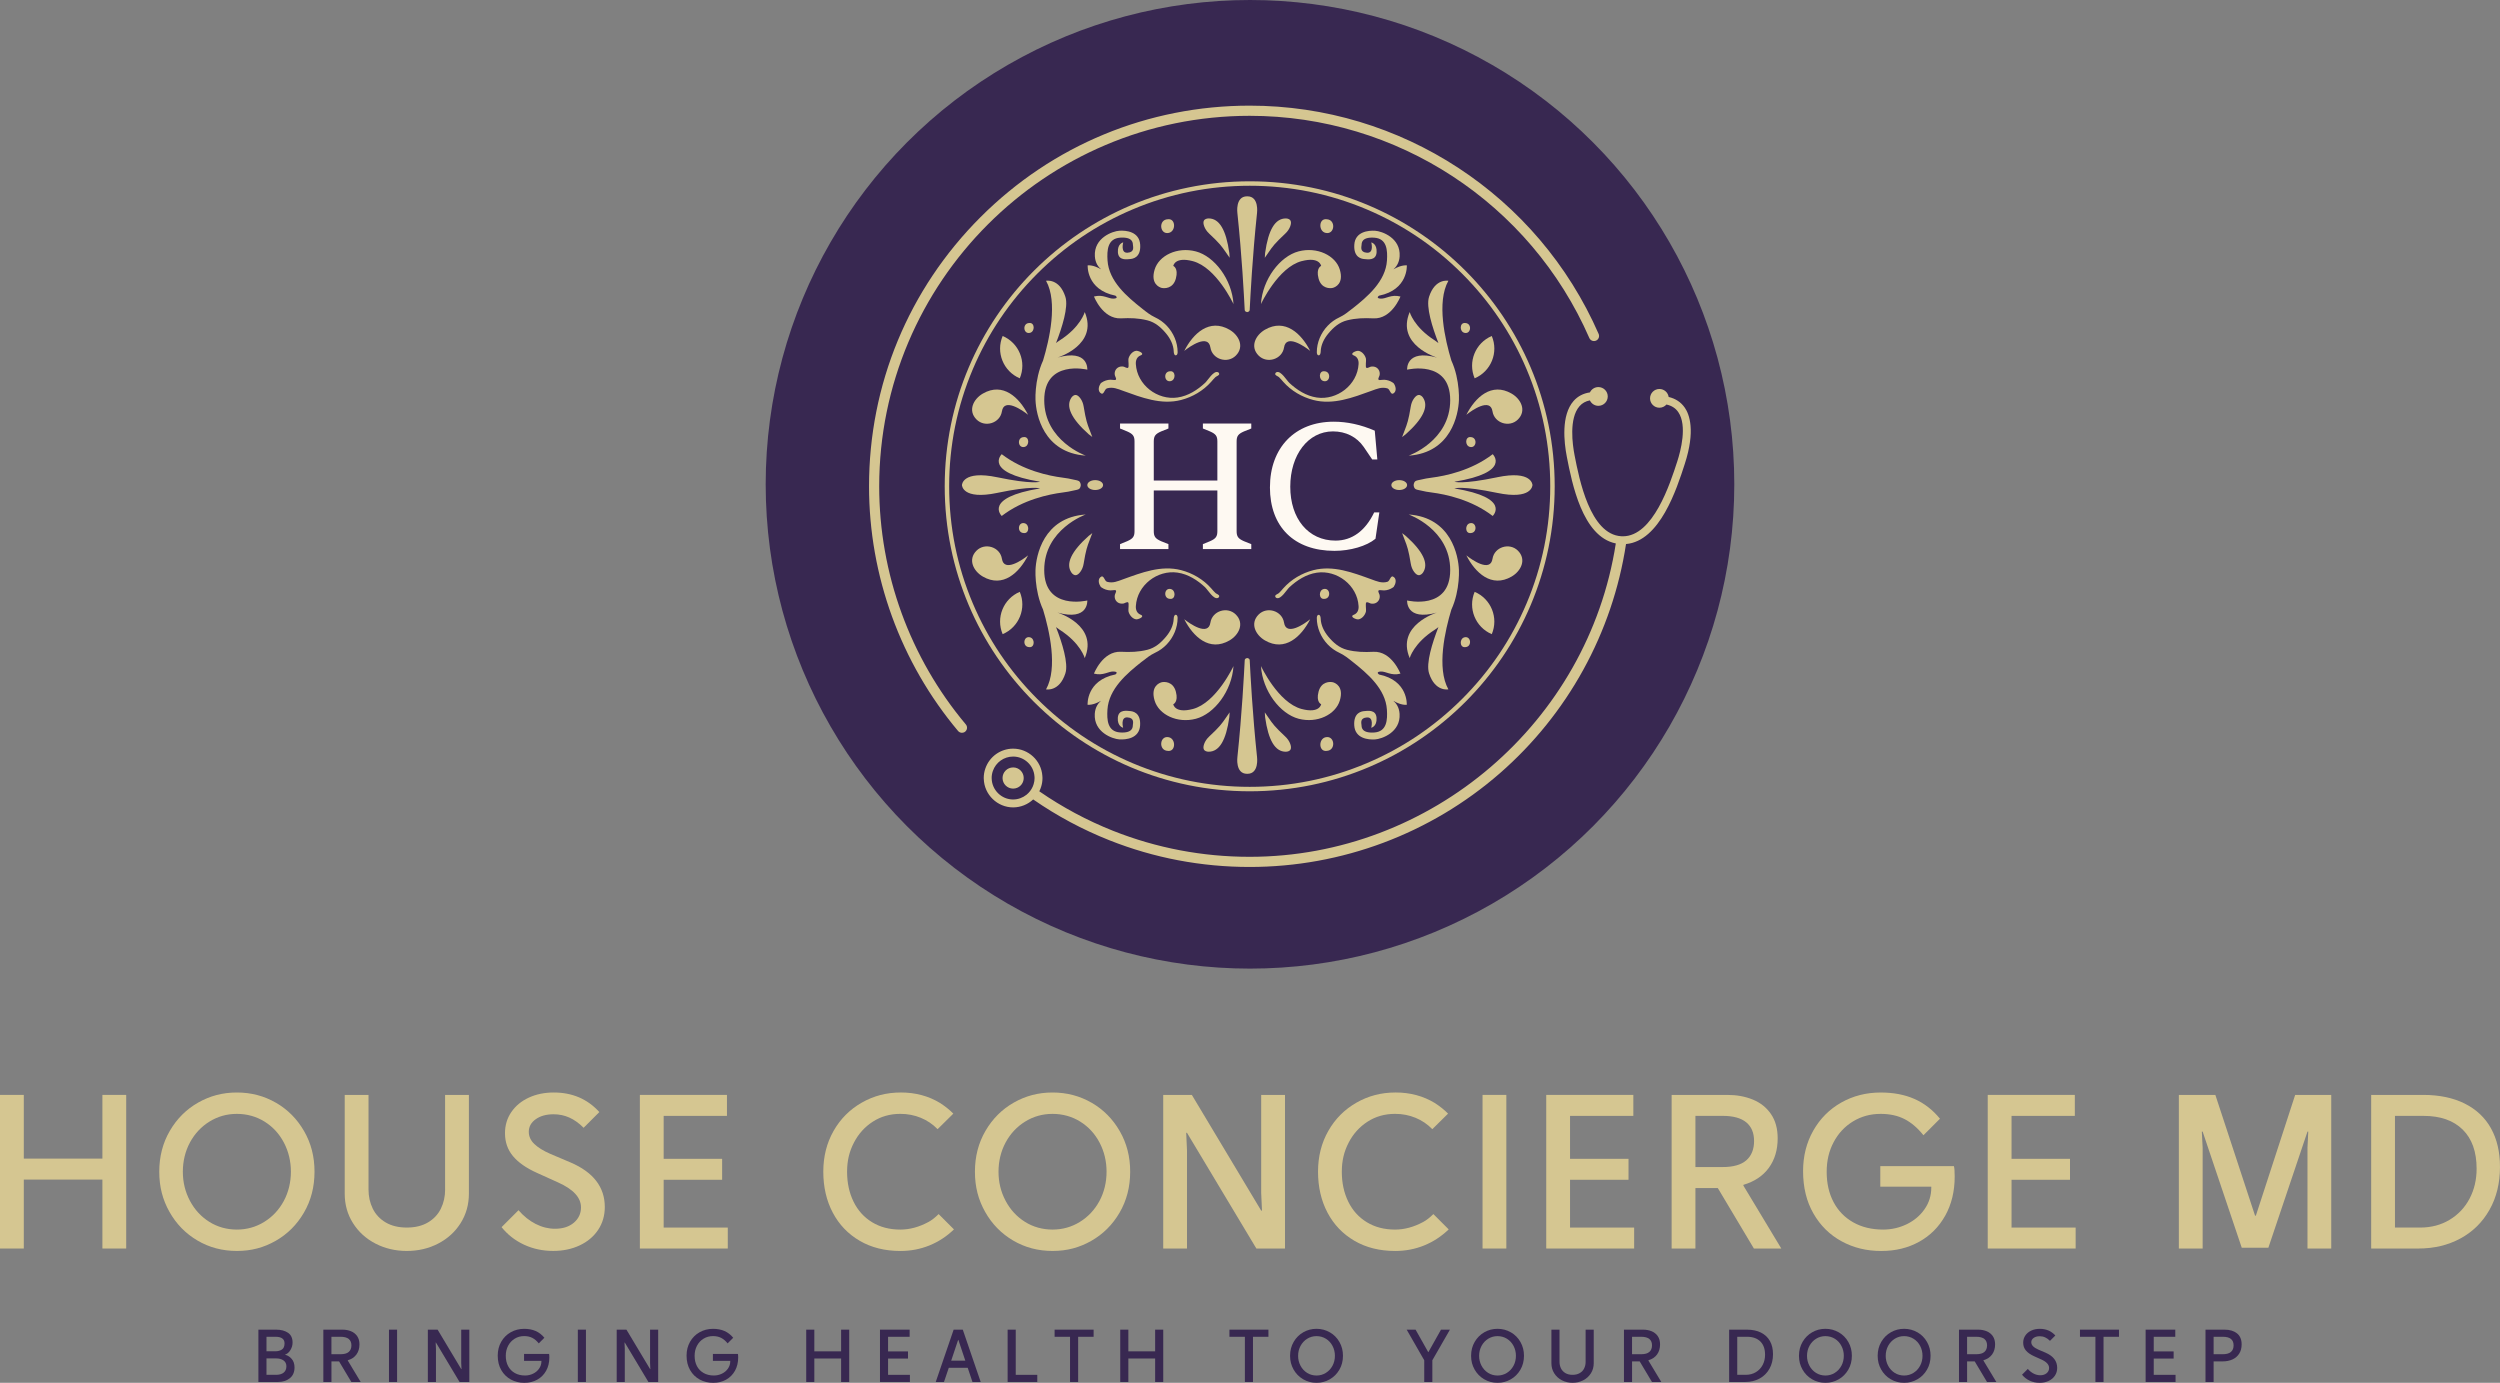 <svg xmlns="http://www.w3.org/2000/svg" id="Layer_2" data-name="Layer 2" viewBox="0 0 1381.51 764.14"><rect x="0" y="0" width="1381.51" height="764.14" fill="#808080" stroke="none"/><defs><style>      .cls-1 {        fill: #382851;      }      .cls-1, .cls-2, .cls-3 {        stroke-width: 0px;      }      .cls-2 {        fill: #d5c691;      }      .cls-3 {        fill: #fef9f2;      }    </style></defs><g id="artwork"><g><g><polygon class="cls-2" points="56.59 640.25 13.15 640.25 13.15 605.05 0 605.05 0 689.94 13.15 689.94 13.15 651.84 56.59 651.84 56.59 689.94 69.74 689.94 69.74 605.05 56.59 605.05 56.59 640.25"></polygon><path class="cls-2" d="M152.51,609.4c-6.54-3.79-13.74-5.68-21.61-5.68s-14.85,1.86-21.39,5.57c-6.54,3.71-11.75,8.91-15.65,15.6-3.9,6.68-5.85,14.22-5.85,22.61s1.87,15.49,5.63,22.17c3.75,6.68,8.89,11.96,15.43,15.82,6.53,3.86,13.81,5.79,21.84,5.79s14.85-1.86,21.39-5.57c6.53-3.71,11.75-8.91,15.65-15.6,3.9-6.68,5.85-14.22,5.85-22.62s-1.91-15.71-5.74-22.39c-3.83-6.68-9.01-11.92-15.54-15.71ZM156.8,663.71c-2.64,4.87-6.24,8.71-10.81,11.53-4.57,2.82-9.6,4.23-15.1,4.23s-10.73-1.43-15.26-4.29c-4.53-2.86-8.1-6.74-10.69-11.64-2.6-4.9-3.9-10.25-3.9-16.04s1.32-11.34,3.95-16.21c2.64-4.86,6.24-8.71,10.81-11.53,4.57-2.82,9.6-4.23,15.1-4.23s10.75,1.43,15.32,4.29c4.57,2.86,8.13,6.74,10.69,11.64,2.56,4.9,3.84,10.25,3.84,16.04s-1.32,11.35-3.95,16.21Z"></path><path class="cls-2" d="M245.98,657.3c0,3.86-.78,7.39-2.34,10.58-1.56,3.19-3.94,5.74-7.13,7.63-3.19,1.89-7.09,2.84-11.7,2.84s-8.5-.95-11.7-2.84c-3.19-1.89-5.57-4.44-7.13-7.63-1.56-3.19-2.34-6.72-2.34-10.58v-52.25h-13.15v54.59c0,6.02,1.52,11.44,4.57,16.26,3.04,4.83,7.19,8.6,12.42,11.31,5.24,2.71,11.01,4.07,17.32,4.07s12.09-1.35,17.32-4.07c5.24-2.71,9.38-6.48,12.42-11.31,3.04-4.83,4.57-10.25,4.57-16.26v-54.59h-13.15v52.25Z"></path><path class="cls-2" d="M315.27,642.37l-11.03-4.68c-3.94-1.71-6.93-3.55-8.97-5.51-2.04-1.97-3.06-4.21-3.06-6.74,0-2.82,1.28-5.14,3.84-6.96,2.56-1.82,5.85-2.73,9.86-2.73,3.12,0,6.03.61,8.75,1.84,2.71,1.22,5.33,3.1,7.85,5.63l8.69-8.69c-6.54-7.2-14.93-10.81-25.18-10.81-5.12,0-9.73.95-13.81,2.84-4.09,1.89-7.3,4.55-9.64,7.96-2.34,3.42-3.51,7.32-3.51,11.7,0,4.9,1.47,9.12,4.4,12.64,2.93,3.53,7.37,6.63,13.31,9.3l11.59,5.24c8.47,3.79,12.7,8.39,12.7,13.81,0,3.42-1.32,6.24-3.95,8.47-2.64,2.23-6.11,3.34-10.42,3.34-3.64,0-7.2-.89-10.69-2.67-3.49-1.78-6.65-4.31-9.47-7.58l-9.36,9.36c3.34,4.16,7.48,7.39,12.42,9.69,4.94,2.3,10.31,3.45,16.1,3.45,5.42,0,10.3-1.02,14.65-3.06,4.34-2.04,7.74-4.9,10.19-8.58,2.45-3.68,3.68-7.89,3.68-12.64,0-10.99-6.31-19.2-18.94-24.62Z"></path><polygon class="cls-2" points="366.74 651.95 399.05 651.95 399.05 640.37 366.74 640.37 366.74 616.64 401.72 616.64 401.72 605.05 353.59 605.05 353.59 689.94 402.17 689.94 402.17 678.36 366.74 678.36 366.74 651.95"></polygon><path class="cls-2" d="M513.12,675.24c-5.2,2.82-10.4,4.23-15.6,4.23-5.94,0-11.14-1.35-15.6-4.07-4.46-2.71-7.87-6.5-10.25-11.36-2.38-4.86-3.57-10.38-3.57-16.54s1.26-11.23,3.79-16.1c2.52-4.86,6.02-8.73,10.47-11.59,4.46-2.86,9.51-4.29,15.15-4.29,4.01,0,7.78.72,11.31,2.17,3.53,1.45,6.63,3.55,9.3,6.29l8.69-8.58c-1.93-2-4.38-3.97-7.35-5.9-6.39-3.86-13.59-5.79-21.61-5.79s-15.1,1.88-21.67,5.63c-6.57,3.75-11.75,8.95-15.54,15.6-3.79,6.65-5.68,14.17-5.68,22.56s1.74,16.01,5.24,22.62c3.49,6.61,8.45,11.79,14.87,15.54,6.42,3.75,13.94,5.63,22.56,5.63,5.64,0,10.97-1.02,15.99-3.06s9.52-4.99,13.54-8.86l-8.47-8.47c-1.93,1.93-3.79,3.38-5.57,4.34Z"></path><path class="cls-2" d="M603.25,609.4c-6.54-3.79-13.74-5.68-21.61-5.68s-14.86,1.86-21.39,5.57c-6.54,3.71-11.75,8.91-15.65,15.6-3.9,6.68-5.85,14.22-5.85,22.61s1.87,15.49,5.63,22.17c3.75,6.68,8.89,11.96,15.43,15.82,6.53,3.86,13.81,5.79,21.84,5.79s14.85-1.86,21.39-5.57c6.53-3.71,11.75-8.91,15.65-15.6,3.9-6.68,5.85-14.22,5.85-22.62s-1.91-15.71-5.74-22.39c-3.83-6.68-9.01-11.92-15.54-15.71ZM607.54,663.71c-2.64,4.87-6.24,8.71-10.81,11.53-4.57,2.82-9.6,4.23-15.1,4.23s-10.73-1.43-15.26-4.29c-4.53-2.86-8.1-6.74-10.69-11.64-2.6-4.9-3.9-10.25-3.9-16.04s1.32-11.34,3.95-16.21c2.64-4.86,6.24-8.71,10.81-11.53,4.57-2.82,9.6-4.23,15.1-4.23s10.75,1.43,15.32,4.29c4.57,2.86,8.13,6.74,10.69,11.64,2.56,4.9,3.84,10.25,3.84,16.04s-1.32,11.35-3.95,16.21Z"></path><polygon class="cls-2" points="696.94 659.19 697.38 669 696.94 669 658.62 605.05 642.8 605.05 642.8 689.94 655.94 689.94 655.94 635.8 655.5 626 655.94 626 694.27 689.94 710.09 689.94 710.09 605.05 696.94 605.05 696.94 659.19"></polygon><path class="cls-2" d="M786.51,675.24c-5.2,2.82-10.4,4.23-15.6,4.23-5.94,0-11.14-1.35-15.6-4.07-4.46-2.71-7.87-6.5-10.25-11.36-2.38-4.86-3.57-10.38-3.57-16.54s1.26-11.23,3.79-16.1c2.52-4.86,6.02-8.73,10.47-11.59,4.46-2.86,9.51-4.29,15.15-4.29,4.01,0,7.78.72,11.31,2.17,3.53,1.45,6.63,3.55,9.3,6.29l8.69-8.58c-1.93-2-4.38-3.97-7.35-5.9-6.39-3.86-13.59-5.79-21.61-5.79s-15.1,1.88-21.67,5.63c-6.57,3.75-11.75,8.95-15.54,15.6-3.79,6.65-5.68,14.17-5.68,22.56s1.74,16.01,5.24,22.62c3.49,6.61,8.45,11.79,14.87,15.54,6.42,3.75,13.94,5.63,22.56,5.63,5.64,0,10.97-1.02,15.99-3.06,5.01-2.04,9.52-4.99,13.54-8.86l-8.47-8.47c-1.93,1.93-3.79,3.38-5.57,4.34Z"></path><rect class="cls-2" x="819.26" y="605.05" width="13.15" height="84.89"></rect><polygon class="cls-2" points="867.61 651.95 899.92 651.95 899.92 640.37 867.61 640.37 867.61 616.64 902.59 616.64 902.59 605.05 854.46 605.05 854.46 689.94 903.04 689.94 903.04 678.36 867.61 678.36 867.61 651.95"></polygon><path class="cls-2" d="M963.41,654.74c6.09-1.78,10.77-4.9,14.04-9.36,3.27-4.46,4.9-9.92,4.9-16.38,0-5.35-1.25-9.82-3.73-13.42-2.49-3.6-5.83-6.26-10.03-7.96-4.2-1.71-8.82-2.56-13.87-2.56h-30.97v84.89h13.15v-33.42h12.37l19.94,33.42h15.15l-20.94-34.76v-.45ZM936.9,644.93v-28.3h15.04c5.79,0,10.14,1.19,13.03,3.56,2.9,2.38,4.34,5.83,4.34,10.36s-1.43,8.15-4.29,10.64c-2.86,2.49-7.22,3.73-13.09,3.73h-15.04Z"></path><path class="cls-2" d="M1039.06,644.38v11.36h28.18v.45c0,4.46-1.24,8.47-3.73,12.03-2.49,3.56-5.78,6.33-9.86,8.3-4.09,1.97-8.43,2.95-13.03,2.95-6.31,0-11.83-1.34-16.54-4.01-4.72-2.67-8.34-6.41-10.86-11.2-2.53-4.79-3.79-10.34-3.79-16.65s1.28-11.57,3.84-16.43c2.56-4.86,6.13-8.69,10.69-11.47,4.57-2.79,9.67-4.18,15.32-4.18,5.05,0,9.45.97,13.2,2.9,3.75,1.93,7.22,4.9,10.42,8.91l9.14-9.13c-4.01-4.9-8.71-8.54-14.09-10.92-5.39-2.38-11.61-3.56-18.66-3.56-8.02,0-15.3,1.86-21.84,5.57-6.54,3.71-11.68,8.88-15.43,15.49-3.75,6.61-5.63,14.08-5.63,22.39,0,8.99,1.91,16.8,5.74,23.45,3.82,6.65,9,11.75,15.54,15.32,6.53,3.57,13.81,5.35,21.83,5.35s14.87-1.69,21-5.07c6.13-3.38,10.93-8.19,14.43-14.43,3.49-6.24,5.24-13.44,5.24-21.61,0-3.04-.15-4.97-.45-5.79h-40.66Z"></path><polygon class="cls-2" points="1111.58 651.95 1143.89 651.95 1143.89 640.37 1111.58 640.37 1111.58 616.64 1146.56 616.64 1146.56 605.05 1098.43 605.05 1098.43 689.94 1147.01 689.94 1147.01 678.36 1111.58 678.36 1111.58 651.95"></polygon><polygon class="cls-2" points="1246.6 671.78 1246.15 671.78 1224.21 605.05 1204.04 605.05 1204.04 689.94 1217.19 689.94 1217.19 634.24 1216.74 625.33 1217.19 625.33 1238.8 689.5 1253.51 689.5 1275.12 625.33 1275.56 625.33 1275.12 634.24 1275.12 689.94 1288.26 689.94 1288.26 605.05 1268.32 605.05 1246.6 671.78"></polygon><path class="cls-2" d="M1376.55,623.54c-3.31-5.94-8.15-10.51-14.54-13.7-6.39-3.19-14.04-4.79-22.95-4.79h-28.74v84.89h26.07c8.69,0,16.45-1.86,23.28-5.57,6.83-3.71,12.18-8.99,16.04-15.82,3.86-6.83,5.79-14.74,5.79-23.73,0-8.24-1.65-15.34-4.96-21.28ZM1364.69,662.37c-2.6,4.94-6.28,8.84-11.03,11.7-4.75,2.86-10.18,4.29-16.26,4.29h-13.93v-61.72h15.82c9.28,0,16.49,2.53,21.61,7.58,5.12,5.05,7.69,12.25,7.69,21.61,0,6.09-1.3,11.61-3.9,16.54Z"></path></g><g><path class="cls-1" d="M157.58,748.66v-.11c1.19-.4,2.17-1.26,2.94-2.56.77-1.3,1.16-2.66,1.16-4.08,0-2.45-.84-4.26-2.52-5.41-1.68-1.15-3.88-1.73-6.58-1.73h-9.79v28.92h10.7c2.73,0,4.96-.7,6.68-2.09,1.72-1.39,2.58-3.36,2.58-5.92,0-1.95-.51-3.52-1.54-4.72-1.02-1.2-2.23-1.97-3.62-2.3ZM147.26,738.72h5.2c1.52,0,2.69.3,3.53.91.83.61,1.25,1.52,1.25,2.73,0,1.62-.49,2.75-1.46,3.4-.97.64-2.21.97-3.7.97h-4.82v-8.01ZM156.76,758.52c-1,.81-2.4,1.21-4.19,1.21h-5.31v-9.07h5.31c1.67,0,3.04.37,4.1,1.12s1.59,1.83,1.59,3.24c0,1.52-.5,2.68-1.5,3.49Z"></path><path class="cls-1" d="M192.19,751.69c2.07-.61,3.67-1.67,4.78-3.19,1.11-1.52,1.67-3.38,1.67-5.58,0-1.82-.42-3.35-1.27-4.57-.85-1.23-1.99-2.13-3.42-2.71-1.43-.58-3-.87-4.72-.87h-10.55v28.92h4.48v-11.38h4.21l6.79,11.38h5.16l-7.13-11.84v-.15ZM183.15,748.35v-9.64h5.12c1.97,0,3.45.41,4.44,1.21.99.81,1.48,1.99,1.48,3.53s-.49,2.78-1.46,3.62c-.97.85-2.46,1.27-4.46,1.27h-5.12Z"></path><rect class="cls-1" x="214.95" y="734.77" width="4.48" height="28.92"></rect><polygon class="cls-1" points="254.87 753.21 255.03 756.55 254.87 756.55 241.82 734.77 236.43 734.77 236.43 763.69 240.91 763.69 240.91 745.24 240.76 741.9 240.91 741.9 253.96 763.69 259.35 763.69 259.35 734.77 254.87 734.77 254.87 753.21"></polygon><path class="cls-1" d="M289.6,748.16v3.87h9.6v.15c0,1.52-.42,2.88-1.27,4.1-.85,1.21-1.97,2.16-3.36,2.83-1.39.67-2.87,1-4.44,1-2.15,0-4.03-.46-5.64-1.37-1.61-.91-2.84-2.18-3.7-3.81-.86-1.63-1.29-3.52-1.29-5.67s.44-3.94,1.31-5.6c.87-1.66,2.09-2.96,3.64-3.91,1.56-.95,3.3-1.42,5.22-1.42,1.72,0,3.22.33,4.5.99,1.28.66,2.46,1.67,3.55,3.04l3.11-3.11c-1.37-1.67-2.97-2.91-4.8-3.72-1.83-.81-3.95-1.21-6.36-1.21-2.73,0-5.21.63-7.44,1.9-2.23,1.26-3.98,3.02-5.26,5.27-1.28,2.25-1.92,4.79-1.92,7.63,0,3.06.65,5.72,1.95,7.99,1.3,2.26,3.07,4,5.29,5.22,2.23,1.21,4.71,1.82,7.44,1.82s5.07-.58,7.15-1.73c2.09-1.15,3.72-2.79,4.91-4.91,1.19-2.12,1.78-4.58,1.78-7.36,0-1.04-.05-1.7-.15-1.97h-13.85Z"></path><rect class="cls-1" x="319.31" y="734.77" width="4.48" height="28.92"></rect><polygon class="cls-1" points="359.23 753.21 359.38 756.55 359.23 756.55 346.17 734.77 340.79 734.77 340.79 763.69 345.26 763.69 345.26 745.24 345.11 741.9 345.26 741.9 358.32 763.69 363.71 763.69 363.71 734.77 359.23 734.77 359.23 753.21"></polygon><path class="cls-1" d="M393.95,748.16v3.87h9.6v.15c0,1.52-.42,2.88-1.27,4.1-.85,1.21-1.97,2.16-3.36,2.83-1.39.67-2.87,1-4.44,1-2.15,0-4.03-.46-5.64-1.37-1.61-.91-2.84-2.18-3.7-3.81-.86-1.63-1.29-3.52-1.29-5.67s.44-3.94,1.31-5.6c.87-1.66,2.09-2.96,3.64-3.91,1.56-.95,3.29-1.42,5.22-1.42,1.72,0,3.22.33,4.5.99,1.28.66,2.46,1.67,3.55,3.04l3.11-3.11c-1.37-1.67-2.97-2.91-4.8-3.72-1.83-.81-3.95-1.21-6.36-1.21-2.73,0-5.21.63-7.44,1.9-2.23,1.26-3.98,3.02-5.26,5.27-1.28,2.25-1.92,4.79-1.92,7.63,0,3.06.65,5.72,1.95,7.99,1.3,2.26,3.07,4,5.29,5.22,2.23,1.21,4.71,1.82,7.44,1.82s5.07-.58,7.15-1.73c2.09-1.15,3.72-2.79,4.91-4.91,1.19-2.12,1.78-4.58,1.78-7.36,0-1.04-.05-1.7-.15-1.97h-13.85Z"></path><polygon class="cls-1" points="464.8 746.76 450 746.76 450 734.77 445.52 734.77 445.52 763.69 450 763.69 450 750.71 464.8 750.71 464.8 763.69 469.28 763.69 469.28 734.77 464.8 734.77 464.8 746.76"></polygon><polygon class="cls-1" points="490.75 750.75 501.76 750.75 501.76 746.8 490.75 746.8 490.75 738.72 502.67 738.72 502.67 734.77 486.28 734.77 486.28 763.69 502.82 763.69 502.82 759.74 490.75 759.74 490.75 750.75"></polygon><path class="cls-1" d="M526.99,734.77l-9.9,28.92h4.55l2.66-7.82h10.47l2.62,7.82h4.55l-9.9-28.92h-5.05ZM525.63,751.92l3.83-11.46h.15l3.83,11.46h-7.82Z"></path><polygon class="cls-1" points="561.3 734.77 556.82 734.77 556.82 763.69 573.21 763.69 573.21 759.74 561.3 759.74 561.3 734.77"></polygon><polygon class="cls-1" points="582.78 738.72 591.31 738.72 591.31 763.69 595.79 763.69 595.79 738.72 604.33 738.72 604.33 734.77 582.78 734.77 582.78 738.72"></polygon><polygon class="cls-1" points="638.33 746.76 623.53 746.76 623.53 734.77 619.05 734.77 619.05 763.69 623.53 763.69 623.53 750.71 638.33 750.71 638.33 763.69 642.81 763.69 642.81 734.77 638.33 734.77 638.33 746.76"></polygon><polygon class="cls-1" points="679.39 738.72 687.93 738.72 687.93 763.69 692.4 763.69 692.4 738.72 700.94 738.72 700.94 734.77 679.39 734.77 679.39 738.72"></polygon><path class="cls-1" d="M734.87,736.25c-2.23-1.29-4.68-1.94-7.36-1.94s-5.06.63-7.29,1.9c-2.23,1.26-4,3.04-5.33,5.31-1.33,2.28-1.99,4.84-1.99,7.7s.64,5.27,1.92,7.55c1.28,2.28,3.03,4.07,5.26,5.39,2.23,1.32,4.7,1.97,7.44,1.97s5.06-.63,7.29-1.9c2.23-1.26,4-3.04,5.33-5.31,1.33-2.28,1.99-4.84,1.99-7.7s-.65-5.35-1.95-7.63c-1.3-2.28-3.07-4.06-5.29-5.35ZM736.33,754.75c-.9,1.66-2.13,2.97-3.68,3.93-1.56.96-3.27,1.44-5.14,1.44s-3.66-.49-5.2-1.46c-1.54-.97-2.76-2.3-3.64-3.96-.89-1.67-1.33-3.49-1.33-5.46s.45-3.86,1.35-5.52c.9-1.66,2.13-2.97,3.68-3.93,1.56-.96,3.27-1.44,5.14-1.44s3.66.49,5.22,1.46c1.56.97,2.77,2.3,3.64,3.96.87,1.67,1.31,3.49,1.31,5.46s-.45,3.87-1.35,5.52Z"></path><polygon class="cls-1" points="789.36 747.14 789.21 747.14 782.26 734.77 777.33 734.77 787.04 751.69 787.04 763.69 791.52 763.69 791.52 751.69 801.24 734.77 796.3 734.77 789.36 747.14"></polygon><path class="cls-1" d="M834.9,736.25c-2.23-1.29-4.68-1.94-7.36-1.94s-5.06.63-7.29,1.9c-2.23,1.26-4,3.04-5.33,5.31-1.33,2.28-1.99,4.84-1.99,7.7s.64,5.27,1.92,7.55c1.28,2.28,3.03,4.07,5.26,5.39,2.23,1.32,4.71,1.97,7.44,1.97s5.06-.63,7.29-1.9c2.23-1.26,4-3.04,5.33-5.31,1.33-2.28,1.99-4.84,1.99-7.7s-.65-5.35-1.95-7.63c-1.3-2.28-3.07-4.06-5.29-5.35ZM836.36,754.75c-.9,1.66-2.13,2.97-3.68,3.93-1.56.96-3.27,1.44-5.14,1.44s-3.66-.49-5.2-1.46c-1.54-.97-2.76-2.3-3.64-3.96-.89-1.67-1.33-3.49-1.33-5.46s.45-3.86,1.35-5.52c.9-1.66,2.13-2.97,3.68-3.93,1.56-.96,3.27-1.44,5.14-1.44s3.66.49,5.22,1.46c1.56.97,2.77,2.3,3.64,3.96.87,1.67,1.31,3.49,1.31,5.46s-.45,3.87-1.35,5.52Z"></path><path class="cls-1" d="M876.22,752.57c0,1.32-.27,2.52-.8,3.6-.53,1.09-1.34,1.95-2.43,2.6-1.09.64-2.42.97-3.98.97s-2.9-.32-3.98-.97c-1.09-.65-1.9-1.51-2.43-2.6-.53-1.09-.8-2.29-.8-3.6v-17.8h-4.48v18.59c0,2.05.52,3.9,1.56,5.54,1.04,1.64,2.45,2.93,4.23,3.85,1.78.92,3.75,1.38,5.9,1.38s4.12-.46,5.9-1.38c1.78-.92,3.19-2.21,4.23-3.85,1.04-1.64,1.56-3.49,1.56-5.54v-18.59h-4.48v17.8Z"></path><path class="cls-1" d="M910.91,751.69c2.07-.61,3.67-1.67,4.78-3.19,1.11-1.52,1.67-3.38,1.67-5.58,0-1.82-.42-3.35-1.27-4.57-.85-1.23-1.99-2.13-3.41-2.71-1.43-.58-3-.87-4.72-.87h-10.55v28.92h4.48v-11.38h4.21l6.79,11.38h5.16l-7.13-11.84v-.15ZM901.87,748.35v-9.64h5.12c1.97,0,3.45.41,4.44,1.21.99.81,1.48,1.99,1.48,3.53s-.49,2.78-1.46,3.62c-.97.85-2.46,1.27-4.46,1.27h-5.12Z"></path><path class="cls-1" d="M973.14,736.4c-2.18-1.09-4.78-1.63-7.82-1.63h-9.79v28.92h8.88c2.96,0,5.6-.63,7.93-1.9,2.33-1.26,4.15-3.06,5.46-5.39,1.32-2.33,1.97-5.02,1.97-8.08,0-2.81-.56-5.22-1.69-7.25-1.13-2.02-2.78-3.58-4.95-4.67ZM974.05,754.29c-.89,1.68-2.14,3.01-3.76,3.98-1.62.97-3.47,1.46-5.54,1.46h-4.74v-21.02h5.39c3.16,0,5.62.86,7.36,2.58,1.75,1.72,2.62,4.17,2.62,7.36,0,2.08-.44,3.95-1.33,5.64Z"></path><path class="cls-1" d="M1016.09,736.25c-2.23-1.29-4.68-1.94-7.36-1.94s-5.06.63-7.29,1.9c-2.23,1.26-4,3.04-5.33,5.31-1.33,2.28-1.99,4.84-1.99,7.7s.64,5.27,1.92,7.55c1.28,2.28,3.03,4.07,5.26,5.39,2.23,1.32,4.71,1.97,7.44,1.97s5.06-.63,7.29-1.9c2.23-1.26,4-3.04,5.33-5.31,1.33-2.28,1.99-4.84,1.99-7.7s-.65-5.35-1.95-7.63c-1.3-2.28-3.07-4.06-5.29-5.35ZM1017.55,754.75c-.9,1.66-2.13,2.97-3.68,3.93-1.56.96-3.27,1.44-5.14,1.44s-3.66-.49-5.2-1.46c-1.54-.97-2.76-2.3-3.64-3.96-.89-1.67-1.33-3.49-1.33-5.46s.45-3.86,1.35-5.52c.9-1.66,2.13-2.97,3.68-3.93,1.56-.96,3.27-1.44,5.14-1.44s3.66.49,5.22,1.46c1.56.97,2.77,2.3,3.64,3.96.87,1.67,1.31,3.49,1.31,5.46s-.45,3.87-1.35,5.52Z"></path><path class="cls-1" d="M1059.58,736.25c-2.23-1.29-4.68-1.94-7.36-1.94s-5.06.63-7.29,1.9c-2.23,1.26-4,3.04-5.33,5.31-1.33,2.28-1.99,4.84-1.99,7.7s.64,5.27,1.92,7.55c1.28,2.28,3.03,4.07,5.26,5.39,2.23,1.32,4.7,1.97,7.44,1.97s5.06-.63,7.29-1.9c2.23-1.26,4-3.04,5.33-5.31,1.33-2.28,1.99-4.84,1.99-7.7s-.65-5.35-1.95-7.63c-1.3-2.28-3.07-4.06-5.29-5.35ZM1061.04,754.75c-.9,1.66-2.13,2.97-3.68,3.93-1.56.96-3.27,1.44-5.14,1.44s-3.66-.49-5.2-1.46c-1.54-.97-2.76-2.3-3.64-3.96-.89-1.67-1.33-3.49-1.33-5.46s.45-3.86,1.35-5.52c.9-1.66,2.13-2.97,3.68-3.93,1.56-.96,3.27-1.44,5.14-1.44s3.66.49,5.22,1.46c1.56.97,2.77,2.3,3.64,3.96.87,1.67,1.31,3.49,1.31,5.46s-.45,3.87-1.35,5.52Z"></path><path class="cls-1" d="M1096.05,751.69c2.07-.61,3.67-1.67,4.78-3.19,1.11-1.52,1.67-3.38,1.67-5.58,0-1.82-.42-3.35-1.27-4.57-.85-1.23-1.99-2.13-3.41-2.71-1.43-.58-3-.87-4.72-.87h-10.55v28.92h4.48v-11.38h4.21l6.79,11.38h5.16l-7.13-11.84v-.15ZM1087.02,748.35v-9.64h5.12c1.97,0,3.45.41,4.44,1.21.99.81,1.48,1.99,1.48,3.53s-.49,2.78-1.46,3.62c-.97.85-2.46,1.27-4.46,1.27h-5.12Z"></path><path class="cls-1" d="M1130.35,747.48l-3.76-1.59c-1.34-.58-2.36-1.21-3.05-1.88-.7-.67-1.04-1.44-1.04-2.3,0-.96.44-1.75,1.31-2.37.87-.62,1.99-.93,3.36-.93,1.06,0,2.05.21,2.98.63.92.42,1.82,1.06,2.68,1.92l2.96-2.96c-2.23-2.45-5.08-3.68-8.58-3.68-1.75,0-3.31.32-4.71.97-1.39.64-2.49,1.55-3.28,2.71-.8,1.16-1.2,2.49-1.2,3.98,0,1.67.5,3.11,1.5,4.31,1,1.2,2.51,2.26,4.54,3.17l3.95,1.78c2.88,1.29,4.33,2.86,4.33,4.71,0,1.16-.45,2.12-1.35,2.88-.9.76-2.08,1.14-3.55,1.14-1.24,0-2.45-.3-3.64-.91-1.19-.61-2.26-1.47-3.23-2.58l-3.19,3.19c1.14,1.42,2.55,2.52,4.23,3.3,1.68.78,3.51,1.18,5.48,1.18,1.85,0,3.51-.35,4.99-1.04,1.48-.7,2.64-1.67,3.47-2.92.84-1.25,1.25-2.69,1.25-4.31,0-3.74-2.15-6.54-6.45-8.39Z"></path><polygon class="cls-1" points="1149.4 738.72 1157.94 738.72 1157.94 763.69 1162.42 763.69 1162.42 738.72 1170.96 738.72 1170.96 734.77 1149.4 734.77 1149.4 738.72"></polygon><polygon class="cls-1" points="1190.16 750.75 1201.16 750.75 1201.16 746.8 1190.16 746.8 1190.16 738.72 1202.07 738.72 1202.07 734.77 1185.68 734.77 1185.68 763.69 1202.22 763.69 1202.22 759.74 1190.16 759.74 1190.16 750.75"></polygon><path class="cls-1" d="M1236.15,736.8c-1.72-1.35-4-2.03-6.83-2.03h-10.55v28.92h4.48v-11.38h5.01c2.02,0,3.83-.36,5.41-1.08,1.58-.72,2.82-1.79,3.72-3.21.9-1.42,1.35-3.11,1.35-5.08,0-2.73-.86-4.78-2.58-6.13ZM1232.81,747.1c-.99.83-2.47,1.25-4.44,1.25h-5.12v-9.64h5.12c3.95,0,5.92,1.58,5.92,4.74,0,1.59-.49,2.81-1.48,3.64Z"></path></g><g><circle class="cls-1" cx="690.75" cy="267.63" r="267.63"></circle><g><path class="cls-2" d="M531.58,404.94c-.8,0-1.6-.34-2.15-1-31.73-37.78-49.2-85.79-49.2-135.2,0-56.19,21.88-109.02,61.61-148.75,39.73-39.73,92.56-61.61,148.75-61.61,83.63,0,159.32,49.52,192.83,126.16.62,1.42-.03,3.08-1.45,3.7-1.42.62-3.08-.03-3.7-1.45-32.62-74.59-106.29-122.79-187.68-122.79-112.9,0-204.74,91.85-204.74,204.74,0,48.09,17,94.82,47.88,131.59,1,1.19.84,2.96-.34,3.96-.53.44-1.17.66-1.8.66Z"></path><path class="cls-2" d="M690.59,102.65c22.42,0,44.17,4.39,64.65,13.05,19.78,8.37,37.54,20.34,52.79,35.59,15.25,15.25,27.23,33.02,35.59,52.79,8.66,20.47,13.05,42.22,13.05,64.65s-4.39,44.17-13.05,64.65c-8.36,19.78-20.34,37.54-35.59,52.79-15.25,15.25-33.02,27.23-52.79,35.59-20.47,8.66-42.23,13.05-64.65,13.05s-44.17-4.39-64.65-13.05c-19.78-8.36-37.54-20.34-52.79-35.59-15.25-15.25-27.23-33.02-35.59-52.79-8.66-20.47-13.05-42.22-13.05-64.65s4.39-44.17,13.05-64.65c8.37-19.78,20.34-37.54,35.59-52.79,15.25-15.25,33.02-27.23,52.79-35.59,20.47-8.66,42.23-13.05,64.65-13.05M690.59,100.19h0c-93.08,0-168.54,75.46-168.54,168.54h0c0,93.08,75.46,168.54,168.54,168.54h0c93.08,0,168.54-75.46,168.54-168.54h0c0-93.08-75.46-168.54-168.54-168.54h0Z"></path><g><path class="cls-3" d="M618.94,303.42v-2.73l3.95-1.62c3.24-1.42,4.05-2.63,4.05-5.57v-49.52c0-2.94-.81-4.15-4.05-5.57l-3.95-1.62v-2.73h26.74v2.73l-4.05,1.62c-3.24,1.42-4.05,2.63-4.05,5.57v21.57h35.14v-21.57c0-2.94-.81-4.15-4.05-5.57l-3.95-1.62v-2.73h26.74v2.73l-4.05,1.62c-3.24,1.42-4.05,2.63-4.05,5.57v49.52c0,2.94.81,4.15,4.05,5.57l4.05,1.62v2.73h-26.74v-2.73l3.95-1.62c3.24-1.42,4.05-2.63,4.05-5.57v-22.48h-35.14v22.48c0,2.94.81,4.15,4.05,5.57l4.05,1.62v2.73h-26.74Z"></path><path class="cls-3" d="M701.78,269.29c0-21.87,13.77-36.26,35.24-36.26,7.39,0,14.99,1.62,22.68,4.96l1.42,15.9h-2.84l-4.66-6.89c-3.85-5.57-9.93-8.61-17.01-8.61-13.77,0-23.6,12.96-23.6,30.58s9.93,29.77,25.01,29.77c9.01,0,16.41-5.26,21.37-15.6h2.84l-2.13,14.58c-4.86,4.05-13.88,6.68-22.68,6.68-22.28,0-35.65-13.27-35.65-35.14Z"></path></g><g><path class="cls-2" d="M603.62,241.52l-1.53-4.02c-1.23-3.19-2.04-5.3-3.26-12.87-.28-1.73-.89-3.26-1.83-4.53-1.67-2.26-3.02-2.03-3.86-1.45-.44.31-.81.67-1.09,1.09-3.25,4.84-.05,11.63,9.51,20.18l2.06,1.59Z"></path><path class="cls-2" d="M668.12,129.02c5.92,5.53,7.02,7.12,9.22,10.31l2.16,3.12-.17-2.64c-1.79-12.86-5.54-19.11-11.44-19.11-.5,0-1.01.1-1.52.29-.95.37-1.89,1.37-.95,4.01.53,1.47,1.46,2.86,2.7,4.01Z"></path><path class="cls-2" d="M553.67,227.3c1.18-7.63,11.33-.62,14.45,1.92-4.88-9.62-13.9-18.16-25.01-11.72-5.14,2.98-8.43,9.36-3.49,14.31,4.65,4.65,13.03,2.07,14.05-4.51Z"></path><path class="cls-2" d="M654.42,193.92c3.12-2.55,13.27-9.55,14.45-1.92,1.02,6.58,9.4,9.16,14.05,4.51,4.94-4.94,1.65-11.33-3.49-14.31-11.11-6.44-20.13,2.09-25.01,11.72Z"></path><path class="cls-2" d="M563.53,209.06c3.85-9.07-.39-19.54-9.46-23.39-3.85,9.07.39,19.54,9.46,23.39Z"></path><path class="cls-2" d="M641.92,159.09c1.39.36,6.37.58,7.88-5.21,1.52-5.79-1.44-6.93-1.44-6.93,0,0,.79-5.26,10.77-2.64,13.04,3.42,22.51,23.74,22.51,23.74-.85-13.69-10.55-26.43-20.81-29.12-10.26-2.69-20.45,2.28-22.78,10.05-2.33,7.76,2.48,9.75,3.87,10.12Z"></path><path class="cls-2" d="M645.92,128.69c4.01-.93,3.82-8.07-.54-7.54-5.4.15-4.59,8.72.54,7.54Z"></path><path class="cls-2" d="M569.14,183.94c2.89-.67,2.76-5.83-.39-5.44-3.9.11-3.32,6.3.39,5.44Z"></path><path class="cls-2" d="M565.74,241.54c-3.9.11-3.32,6.3.39,5.44,2.89-.67,2.76-5.83-.39-5.44Z"></path><path class="cls-2" d="M646.98,210.6c2.89-.67,2.76-5.83-.39-5.44-3.9.11-3.32,6.3.39,5.44Z"></path><path class="cls-2" d="M616.38,163.39s2.09,1.44-.9,1.63c-2.99.19-5.73-2.5-10.94-1.17,0,0,4.8,12.57,14.92,12.07,5.09-.25,9.65-.15,14.6,1.1,4.33,1.1,7.51,3.88,10.38,7.34,2.33,2.81,4.06,6.27,4.17,9.92.03.91.31,2.18,1.21,2.07.72-.08.93-1.01.94-1.73.01-5.4-2.28-10.69-5.98-14.59-1.86-1.96-4.06-3.54-6.51-4.68-2.63-1.23-4.78-2.95-7.07-4.77-8.4-6.63-18.45-15.15-19.18-26.66-.35-5.55-.05-12.15,7.07-12.6,7.12-.45,6.92,3.14,6.98,4.14.06,1,.96,3.94-3.02,4.19-3.99.25-2.36-5.71-2.36-5.71,0,0-3.25.63-2.94,5.48.31,4.84,5.25,3.82,6.67,3.73,1.42-.09,6.11-.67,5.65-7.94-.46-7.26-7.79-7.95-11.5-7.71-3.7.23-14.2,3.89-13.55,14.15.24,3.78,2.04,6,3.44,7.17-1.75-1.02-4.63-2.38-7.41-2.2,0,0-.87,13.5,15.36,16.76Z"></path><path class="cls-2" d="M572.23,221.11c.28,7.84,4.25,29.06,27.78,30.68,0,0-22.96-8.07-22.96-30.68s23.81-16.84,23.81-16.84c0,0,.85-11.53-16.44-6.69,0,0,22.68-6.92,15.02-25.14,0,0-2.27,8.3-13.89,15.68-.7.44-1.36.93-1.99,1.45,3.36-8.63,6.96-19.99,5.18-25.54-3.33-10.38-10.69-8.87-10.69-8.87,6.61,11.81,1.83,32.6-1.65,44.07-1.22,2.64-2.11,5.42-2.75,8.14,0,0-.01.04-.01.04h0c-1.25,5.31-1.54,10.4-1.42,13.71Z"></path><path class="cls-2" d="M672.97,205.65c-2.44-.87-5.53,4.53-6.99,5.88-4.26,3.97-9.39,7.27-15.25,8.13-11.13,1.63-22.39-6.93-23.06-18.48-.12-2.11.58-3.97,2.66-4.79,2.58-1.02-1.31-2.69-2.5-2.54-2.08.25-3.87,2.53-4.25,4.48-.17.87.41,4.42-.17,4.87-.61.46-1.95-.49-2.53-.6-.89-.16-1.84-.1-2.67.29-1.78.82-2.62,2.86-2.07,4.71.2.66,1.39,2.42-.16,2.41-.81,0-1.61-.19-2.43-.17-1.67.05-3.43.63-4.81,1.6-.05.03-.16.11-.36.26-.14.17-.21.27-.24.32-.97,1.44-1.52,3.8-.11,5.07,2.01,1.81,2.13-2.03,3.73-2.49,3.2-.92,5.88.31,8.85,1.38,10.21,3.69,21.07,7.91,32.05,5.06,6.39-1.66,12.25-5.11,16.64-10.05.78-.88,1.51-1.8,2.38-2.6.54-.49,2.02-.89,2.06-1.67.02-.48-.33-.92-.78-1.08Z"></path><path class="cls-2" d="M786.38,219.74c-.28-.42-.65-.79-1.09-1.09-.84-.58-2.19-.81-3.86,1.45-.94,1.27-1.55,2.8-1.83,4.53-1.22,7.57-2.04,9.68-3.26,12.87l-1.53,4.02,2.06-1.59c9.56-8.55,12.76-15.34,9.51-20.18Z"></path><path class="cls-2" d="M710.31,129.02c1.24-1.15,2.17-2.54,2.7-4.01.94-2.64,0-3.64-.95-4.01-.5-.2-1.01-.29-1.52-.29-5.91,0-9.65,6.25-11.44,19.11l-.17,2.64,2.16-3.12c2.19-3.19,3.29-4.78,9.22-10.31Z"></path><path class="cls-2" d="M687.83,171.23c0,.6.49,1.04,1.06,1.15h0s.01,0,.02,0c.07.01.13.08.2.08.04,0,.07-.02.1-.02.04,0,.06.02.1.02.08,0,.13-.07.2-.08,0,0,.01,0,.02,0h0c.57-.12,1.06-.55,1.06-1.15.43-8.19,1.49-29.22,4.05-53.53,0,0,1.24-9.21-5.33-9.21-.03,0-.07,0-.1.01-.04,0-.07-.01-.1-.01-6.57,0-5.33,9.21-5.33,9.21,2.56,24.31,3.62,45.34,4.05,53.53Z"></path><path class="cls-2" d="M827.3,263.75c-19.36,4.05-23.63,2.47-23.63,2.47,31.69-5.2,21.2-15.23,21.2-15.23-11.77,9.04-26.06,11.99-33.7,12.97-2.05.26-4.09.6-6.1,1.11-.85.21-2.13.34-2.9.81-.64.43-.94,1.41-.98,2.18.04.77.34,1.75.98,2.18.77.47,2.05.6,2.9.81,2,.51,4.05.85,6.1,1.11,7.63.98,21.92,3.92,33.7,12.97,0,0,10.49-10.02-21.2-15.23,0,0,4.27-1.58,23.63,2.47,19.36,4.05,19.54-4.27,19.54-4.27v-.09s-.17-8.32-19.54-4.27Z"></path><path class="cls-2" d="M773.22,265.32c-2.39,0-4.35,1.19-4.35,2.73s1.96,2.73,4.35,2.73,4.35-1.19,4.35-2.73-1.92-2.73-4.35-2.73Z"></path><path class="cls-2" d="M810.31,229.22c3.11-2.55,13.27-9.55,14.45-1.92,1.02,6.58,9.4,9.16,14.05,4.51,4.94-4.94,1.65-11.33-3.49-14.31-11.11-6.44-20.13,2.09-25.01,11.72Z"></path><path class="cls-2" d="M695.52,196.51c4.65,4.65,13.03,2.07,14.05-4.51,1.18-7.63,11.33-.62,14.45,1.92-4.88-9.62-13.9-18.16-25.01-11.72-5.14,2.98-8.43,9.36-3.49,14.31Z"></path><path class="cls-2" d="M824.36,185.67h0s0,0,0,0c-9.07,3.85-13.31,14.32-9.46,23.39,9.07-3.85,13.31-14.32,9.46-23.39Z"></path><path class="cls-2" d="M719.31,144.3c9.98-2.62,10.76,2.64,10.76,2.64,0,0-2.96,1.14-1.44,6.93,1.52,5.79,6.5,5.58,7.88,5.21,1.39-.36,6.2-2.35,3.87-10.12-2.33-7.76-12.52-12.74-22.78-10.05-10.26,2.69-19.95,15.43-20.8,29.12,0,0,9.47-20.32,22.51-23.74Z"></path><path class="cls-2" d="M732.51,128.69c5.13,1.19,5.94-7.38.54-7.54-4.36-.53-4.55,6.61-.54,7.54Z"></path><path class="cls-2" d="M809.29,183.94c3.71.86,4.29-5.33.39-5.44-3.15-.38-3.29,4.77-.39,5.44Z"></path><path class="cls-2" d="M812.31,246.98c3.71.86,4.29-5.33.39-5.44-3.15-.38-3.29,4.77-.39,5.44Z"></path><path class="cls-2" d="M731.45,210.6c3.71.86,4.29-5.33.39-5.44-3.15-.38-3.29,4.77-.39,5.44Z"></path><path class="cls-2" d="M747.24,170.59c-2.3,1.81-4.44,3.54-7.07,4.77-2.45,1.14-4.65,2.71-6.51,4.68-3.7,3.9-5.99,9.19-5.98,14.59,0,.72.22,1.65.93,1.73.9.1,1.19-1.17,1.21-2.07.1-3.65,1.83-7.11,4.17-9.92,2.87-3.46,6.05-6.24,10.38-7.34,4.94-1.25,9.51-1.35,14.6-1.1,10.12.49,14.92-12.07,14.92-12.07-5.21-1.33-7.95,1.36-10.94,1.17-2.99-.19-.9-1.63-.9-1.63,16.22-3.27,15.36-16.76,15.36-16.76-2.78-.18-5.66,1.18-7.41,2.2,1.39-1.17,3.2-3.39,3.44-7.17.65-10.26-9.85-13.92-13.55-14.15-3.7-.23-11.04.45-11.5,7.71-.46,7.26,4.22,7.85,5.65,7.94,1.42.09,6.36,1.12,6.67-3.73.31-4.84-2.94-5.48-2.94-5.48,0,0,1.63,5.97-2.36,5.71-3.99-.25-3.09-3.2-3.02-4.19.06-1-.14-4.58,6.98-4.14,7.12.45,7.42,7.05,7.07,12.6-.73,11.52-10.78,20.04-19.18,26.66Z"></path><path class="cls-2" d="M794.02,197.59c-17.29-4.84-16.44,6.69-16.44,6.69,0,0,23.81-5.77,23.81,16.84s-22.96,30.68-22.96,30.68c23.53-1.61,27.49-22.83,27.78-30.68.12-3.31-.18-8.4-1.42-13.72h0s-.01-.02-.01-.03c-.64-2.72-1.53-5.5-2.75-8.14-3.48-11.47-8.26-32.26-1.65-44.07,0,0-7.36-1.5-10.68,8.87-1.78,5.55,1.82,16.91,5.18,25.54-.63-.52-1.29-1-1.99-1.45-11.62-7.38-13.89-15.68-13.89-15.68-7.65,18.22,15.02,25.14,15.02,25.14Z"></path><path class="cls-2" d="M712.45,211.53c-1.45-1.35-4.55-6.75-6.98-5.88-.45.16-.8.61-.78,1.08.04.78,1.52,1.18,2.06,1.67.87.79,1.6,1.72,2.38,2.6,4.39,4.95,10.25,8.39,16.64,10.05,10.98,2.85,21.84-1.37,32.05-5.06,2.97-1.07,5.64-2.31,8.85-1.38,1.6.46,1.72,4.29,3.73,2.49,1.41-1.27.86-3.64-.11-5.07-.03-.05-.1-.15-.24-.32-.19-.16-.31-.23-.36-.26-1.38-.97-3.14-1.55-4.81-1.6-.82-.02-1.61.16-2.43.17-1.54.02-.36-1.75-.16-2.41.55-1.85-.29-3.9-2.07-4.71-.83-.38-1.78-.45-2.67-.29-.58.1-1.92,1.06-2.53.6-.58-.45,0-4-.17-4.87-.38-1.96-2.17-4.23-4.25-4.48-1.18-.14-5.07,1.52-2.5,2.54,2.08.82,2.78,2.68,2.66,4.79-.67,11.55-11.93,20.11-23.06,18.48-5.86-.86-10.98-4.16-15.25-8.13Z"></path><path class="cls-2" d="M592.05,316.37c.28.42.65.79,1.09,1.09.84.58,2.19.81,3.86-1.45.94-1.27,1.55-2.8,1.83-4.53,1.22-7.57,2.04-9.68,3.26-12.87l1.53-4.02-2.06,1.59c-9.56,8.55-12.76,15.34-9.51,20.18Z"></path><path class="cls-2" d="M668.12,407.09c-1.24,1.15-2.17,2.54-2.7,4.01-.94,2.64,0,3.64.95,4.01.5.2,1.01.29,1.52.29,5.91,0,9.65-6.25,11.44-19.11l.17-2.64-2.16,3.12c-2.19,3.19-3.29,4.78-9.22,10.31Z"></path><path class="cls-2" d="M551.13,272.36c19.36-4.05,23.63-2.47,23.63-2.47-31.69,5.2-21.2,15.23-21.2,15.23,11.77-9.04,26.06-11.99,33.7-12.97,2.05-.26,4.09-.6,6.1-1.11.85-.21,2.13-.34,2.9-.81.64-.43.94-1.41.98-2.18-.04-.77-.34-1.75-.98-2.18-.77-.47-2.05-.6-2.9-.81-2-.51-4.05-.85-6.1-1.11-7.63-.98-21.92-3.92-33.7-12.97,0,0-10.49,10.02,21.2,15.23,0,0-4.27,1.58-23.63-2.47-19.36-4.05-19.54,4.27-19.54,4.27v.09s.17,8.32,19.54,4.27Z"></path><path class="cls-2" d="M609.56,268.05c0-1.54-1.96-2.73-4.35-2.73s-4.35,1.19-4.35,2.73,1.92,2.73,4.35,2.73,4.35-1.19,4.35-2.73Z"></path><path class="cls-2" d="M568.12,306.89c-3.11,2.55-13.27,9.55-14.45,1.92-1.02-6.58-9.4-9.16-14.05-4.51-4.94,4.94-1.65,11.33,3.49,14.31,11.11,6.44,20.13-2.09,25.01-11.72Z"></path><path class="cls-2" d="M682.92,339.59c-4.65-4.65-13.03-2.07-14.05,4.51-1.18,7.63-11.33.62-14.45-1.92,4.88,9.62,13.9,18.16,25.01,11.72,5.14-2.98,8.43-9.36,3.49-14.31Z"></path><path class="cls-2" d="M554.07,350.44c9.07-3.85,13.31-14.32,9.46-23.39-9.07,3.85-13.31,14.32-9.46,23.39Z"></path><path class="cls-2" d="M659.12,391.81c-9.98,2.62-10.77-2.64-10.77-2.64,0,0,2.96-1.14,1.44-6.93-1.52-5.79-6.5-5.58-7.88-5.21s-6.2,2.35-3.87,10.12c2.33,7.76,12.52,12.74,22.78,10.05,10.26-2.69,19.95-15.43,20.81-29.12,0,0-9.47,20.32-22.51,23.74Z"></path><path class="cls-2" d="M645.92,407.41c-5.13-1.19-5.94,7.38-.54,7.54,4.36.53,4.55-6.61.54-7.54Z"></path><path class="cls-2" d="M569.14,352.17c-3.71-.86-4.29,5.33-.39,5.44,3.15.38,3.29-4.77.39-5.44Z"></path><path class="cls-2" d="M565.74,294.57c3.15.38,3.29-4.77.39-5.44-3.71-.86-4.29,5.33-.39,5.44Z"></path><path class="cls-2" d="M646.98,325.5c-3.71-.86-4.29,5.33-.39,5.44,3.15.38,3.29-4.77.39-5.44Z"></path><path class="cls-2" d="M631.19,365.51c2.3-1.81,4.44-3.54,7.07-4.77,2.45-1.14,4.65-2.71,6.51-4.68,3.7-3.9,5.99-9.19,5.98-14.59,0-.72-.22-1.65-.94-1.73-.9-.1-1.18,1.17-1.21,2.07-.1,3.65-1.83,7.11-4.17,9.92-2.87,3.46-6.05,6.24-10.38,7.34-4.94,1.25-9.51,1.35-14.6,1.1-10.12-.49-14.92,12.07-14.92,12.07,5.21,1.33,7.95-1.36,10.94-1.17,2.99.19.9,1.63.9,1.63-16.22,3.27-15.36,16.76-15.36,16.76,2.78.18,5.66-1.18,7.41-2.2-1.39,1.17-3.2,3.39-3.44,7.17-.65,10.26,9.85,13.92,13.55,14.15,3.7.23,11.04-.45,11.5-7.71.46-7.26-4.22-7.85-5.65-7.94-1.42-.09-6.36-1.12-6.67,3.73-.31,4.84,2.94,5.48,2.94,5.48,0,0-1.63-5.97,2.36-5.71,3.99.25,3.09,3.2,3.02,4.19-.06,1,.14,4.58-6.98,4.14-7.12-.45-7.42-7.05-7.07-12.6.73-11.52,10.78-20.04,19.18-26.66Z"></path><path class="cls-2" d="M584.41,338.52c17.29,4.84,16.44-6.69,16.44-6.69,0,0-23.81,5.77-23.81-16.84s22.96-30.68,22.96-30.68c-23.53,1.61-27.49,22.83-27.78,30.68-.12,3.31.18,8.4,1.42,13.72h0s.01.02.01.03c.64,2.72,1.53,5.5,2.75,8.14,3.48,11.47,8.26,32.26,1.65,44.07,0,0,7.36,1.5,10.69-8.87,1.78-5.55-1.82-16.91-5.18-25.54.63.52,1.29,1,1.99,1.45,11.62,7.38,13.89,15.68,13.89,15.68,7.65-18.22-15.02-25.14-15.02-25.14Z"></path><path class="cls-2" d="M665.98,324.58c1.45,1.35,4.55,6.75,6.99,5.88.45-.16.8-.61.78-1.08-.04-.78-1.52-1.18-2.06-1.67-.87-.79-1.6-1.72-2.38-2.6-4.39-4.95-10.25-8.39-16.64-10.05-10.98-2.85-21.84,1.37-32.05,5.06-2.97,1.07-5.64,2.31-8.85,1.38-1.6-.46-1.72-4.29-3.73-2.49-1.41,1.27-.86,3.64.11,5.07.03.05.1.15.24.32.19.16.3.23.36.26,1.38.97,3.14,1.55,4.81,1.6.82.02,1.61-.16,2.43-.17,1.54-.02.36,1.75.16,2.41-.55,1.85.29,3.9,2.07,4.71.83.38,1.78.45,2.67.29.58-.1,1.92-1.06,2.53-.6.58.45,0,4,.17,4.87.38,1.96,2.17,4.23,4.25,4.48,1.18.14,5.07-1.52,2.5-2.54-2.08-.82-2.78-2.68-2.66-4.79.67-11.55,11.93-20.11,23.06-18.48,5.86.86,10.98,4.16,15.25,8.13Z"></path><path class="cls-2" d="M774.81,294.59l1.53,4.02c1.23,3.19,2.04,5.3,3.26,12.87.28,1.73.89,3.26,1.83,4.53,1.67,2.26,3.02,2.03,3.86,1.45.44-.31.81-.67,1.09-1.09,3.25-4.84.05-11.63-9.51-20.18l-2.06-1.59Z"></path><path class="cls-2" d="M710.31,407.09c-5.92-5.53-7.02-7.12-9.22-10.31l-2.16-3.12.17,2.64c1.79,12.86,5.54,19.11,11.44,19.11.5,0,1.01-.1,1.52-.29.95-.37,1.89-1.37.95-4.01-.53-1.47-1.46-2.86-2.7-4.01Z"></path><path class="cls-2" d="M690.6,364.87c0-.6-.49-1.04-1.06-1.15h0s-.01,0-.02,0c-.07-.01-.13-.08-.2-.08-.04,0-.07.02-.1.02-.04,0-.06-.02-.1-.02-.08,0-.13.07-.2.08,0,0-.01,0-.02,0h0c-.57.12-1.06.55-1.06,1.15-.43,8.19-1.49,29.22-4.05,53.53,0,0-1.24,9.21,5.33,9.21.03,0,.07,0,.1-.01.03,0,.07.01.1.01,6.57,0,5.33-9.21,5.33-9.21-2.56-24.31-3.62-45.34-4.05-53.53Z"></path><path class="cls-2" d="M824.76,308.81c-1.18,7.63-11.33.62-14.45-1.92,4.88,9.62,13.9,18.16,25.01,11.72,5.14-2.98,8.43-9.36,3.49-14.31-4.65-4.65-13.03-2.07-14.05,4.51Z"></path><path class="cls-2" d="M724.02,342.18c-3.11,2.55-13.27,9.55-14.45,1.92-1.02-6.58-9.4-9.16-14.05-4.51-4.94,4.94-1.65,11.33,3.49,14.31,11.11,6.44,20.13-2.09,25.01-11.72Z"></path><path class="cls-2" d="M814.9,327.05c-3.85,9.07.39,19.54,9.46,23.39h0s0,0,0,0c3.85-9.07-.39-19.54-9.46-23.39Z"></path><path class="cls-2" d="M736.52,377.02c-1.39-.36-6.37-.58-7.88,5.21-1.52,5.79,1.44,6.93,1.44,6.93,0,0-.79,5.26-10.76,2.64-13.04-3.42-22.51-23.74-22.51-23.74.85,13.69,10.55,26.43,20.8,29.12,10.26,2.69,20.45-2.28,22.78-10.05,2.33-7.76-2.48-9.75-3.87-10.12Z"></path><path class="cls-2" d="M732.51,407.41c-4.01.93-3.82,8.07.54,7.54,5.4-.15,4.59-8.72-.54-7.54Z"></path><path class="cls-2" d="M809.29,352.17c-2.89.67-2.76,5.83.39,5.44,3.9-.11,3.32-6.3-.39-5.44Z"></path><path class="cls-2" d="M812.7,294.57c3.9-.11,3.32-6.3-.39-5.44-2.89.67-2.76,5.83.39,5.44Z"></path><path class="cls-2" d="M731.45,325.5c-2.89.67-2.76,5.83.39,5.44,3.9-.11,3.32-6.3-.39-5.44Z"></path><path class="cls-2" d="M762.05,372.72s-2.09-1.44.9-1.63c2.99-.19,5.73,2.5,10.94,1.17,0,0-4.8-12.57-14.92-12.07-5.09.25-9.65.15-14.6-1.1-4.33-1.1-7.51-3.88-10.38-7.34-2.33-2.81-4.06-6.27-4.17-9.92-.03-.91-.31-2.18-1.21-2.07-.71.08-.93,1.01-.93,1.73-.02,5.4,2.28,10.69,5.98,14.59,1.86,1.96,4.06,3.53,6.51,4.68,2.63,1.23,4.78,2.95,7.07,4.77,8.4,6.63,18.45,15.14,19.18,26.66.35,5.55.05,12.15-7.07,12.6-7.12.45-6.92-3.14-6.98-4.14-.06-1-.96-3.94,3.02-4.19,3.99-.25,2.36,5.71,2.36,5.71,0,0,3.25-.63,2.94-5.48-.31-4.84-5.25-3.82-6.67-3.73-1.42.09-6.11.67-5.65,7.94.46,7.26,7.79,7.95,11.5,7.71,3.7-.23,14.2-3.89,13.55-14.15-.24-3.78-2.04-6-3.44-7.17,1.75,1.02,4.63,2.38,7.41,2.2,0,0,.86-13.5-15.36-16.76Z"></path><path class="cls-2" d="M806.21,314.99c-.28-7.84-4.25-29.06-27.78-30.68,0,0,22.96,8.07,22.96,30.68s-23.81,16.84-23.81,16.84c0,0-.85,11.53,16.44,6.69,0,0-22.68,6.92-15.02,25.14,0,0,2.27-8.3,13.89-15.68.7-.44,1.36-.93,1.99-1.45-3.36,8.63-6.96,19.99-5.18,25.54,3.33,10.38,10.68,8.87,10.68,8.87-6.61-11.81-1.83-32.6,1.65-44.07,1.22-2.64,2.11-5.42,2.75-8.14,0,0,.01-.04.01-.04h0c1.25-5.31,1.54-10.4,1.42-13.71Z"></path><path class="cls-2" d="M762.45,326.1c.81,0,1.61.19,2.43.17,1.67-.05,3.43-.63,4.81-1.6.05-.03.16-.11.36-.26.14-.17.21-.27.24-.32.97-1.44,1.52-3.8.11-5.07-2.01-1.81-2.13,2.03-3.73,2.49-3.2.92-5.88-.31-8.85-1.38-10.21-3.69-21.07-7.91-32.05-5.06-6.39,1.66-12.25,5.11-16.64,10.05-.78.88-1.51,1.8-2.38,2.6-.54.49-2.02.89-2.06,1.67-.02.48.33.92.78,1.08,2.44.87,5.53-4.53,6.98-5.88,4.27-3.97,9.39-7.27,15.25-8.13,11.13-1.63,22.39,6.93,23.06,18.48.12,2.11-.58,3.97-2.66,4.79-2.58,1.02,1.31,2.69,2.5,2.54,2.08-.25,3.87-2.53,4.25-4.48.17-.87-.41-4.42.17-4.87.6-.46,1.95.49,2.53.6.89.16,1.84.1,2.67-.29,1.78-.82,2.62-2.86,2.07-4.71-.2-.66-1.39-2.42.16-2.41Z"></path></g><g><path class="cls-2" d="M559.86,424.09c-3.23,0-5.85,2.62-5.85,5.85s2.63,5.85,5.85,5.85c.8,0,1.58-.17,2.28-.47,1.81-.76,3.15-2.41,3.48-4.41.07-.31.09-.64.09-.98,0-3.24-2.62-5.85-5.85-5.85Z"></path><path class="cls-2" d="M931.03,225.31c-2.07-3.04-5.07-5.02-8.92-5.95-.37-2.49-2.52-4.41-5.11-4.41-2.86,0-5.18,2.32-5.18,5.18s2.32,5.18,5.18,5.18c1.55,0,2.94-.69,3.89-1.77,2.9.64,5.06,2.03,6.54,4.22,5.05,7.4,1.29,21.54-.58,27.28-4,12.36-13.36,41.32-30.07,41.32-.3,0-.59,0-.89-.03-17.26-1.04-23.22-31.64-25.77-44.72-1.15-5.91-3.19-20.4,2.72-27.14,1.48-1.7,3.38-2.76,5.73-3.22.82,1.77,2.62,3.01,4.7,3.01,2.85,0,5.18-2.32,5.18-5.18s-2.32-5.18-5.18-5.18c-2.07,0-3.84,1.2-4.67,2.94-3.69.54-6.73,2.12-9.05,4.76-6.91,7.9-5.29,22.71-3.71,30.84,2.84,14.56,8.6,44.11,27.06,47.87-15.32,98.85-101.94,173.17-202.32,173.17-26.05,0-51.42-4.83-75.43-14.34-14.41-5.72-28.09-13.05-40.83-21.86.43-.85.8-1.75,1.07-2.69.46-1.49.69-3.06.69-4.65,0-.4-.03-.8-.07-1.2-.6-8.43-7.7-15.03-16.16-15.03-6.91,0-13.07,4.39-15.32,10.9-.61,1.72-.92,3.52-.92,5.33,0,.19,0,.36.03.53.27,8.67,7.52,15.7,16.21,15.7,4.21,0,8.15-1.65,11.09-4.4,13.15,9.12,27.26,16.68,42.15,22.58,24.66,9.78,50.74,14.74,77.5,14.74,50.87,0,99.96-18.4,138.25-51.79,37.54-32.76,62.25-77.69,69.7-126.66,18.69-1.65,27.96-30.29,32.47-44.26,5.95-18.37,2.57-27.35.03-31.07ZM559.85,441.8c-6.37,0-11.68-5.18-11.84-11.54v-.09l-.02-.23c0-1.32.22-2.63.67-3.9,1.64-4.76,6.14-7.96,11.19-7.96,6.19,0,11.39,4.83,11.81,11v.08c.03.25.05.52.05.77,0,1.15-.17,2.29-.51,3.39-.14.47-.31.94-.51,1.39-.77,1.76-1.97,3.29-3.42,4.46-2.06,1.65-4.66,2.63-7.42,2.63Z"></path></g></g></g></g></g></svg>